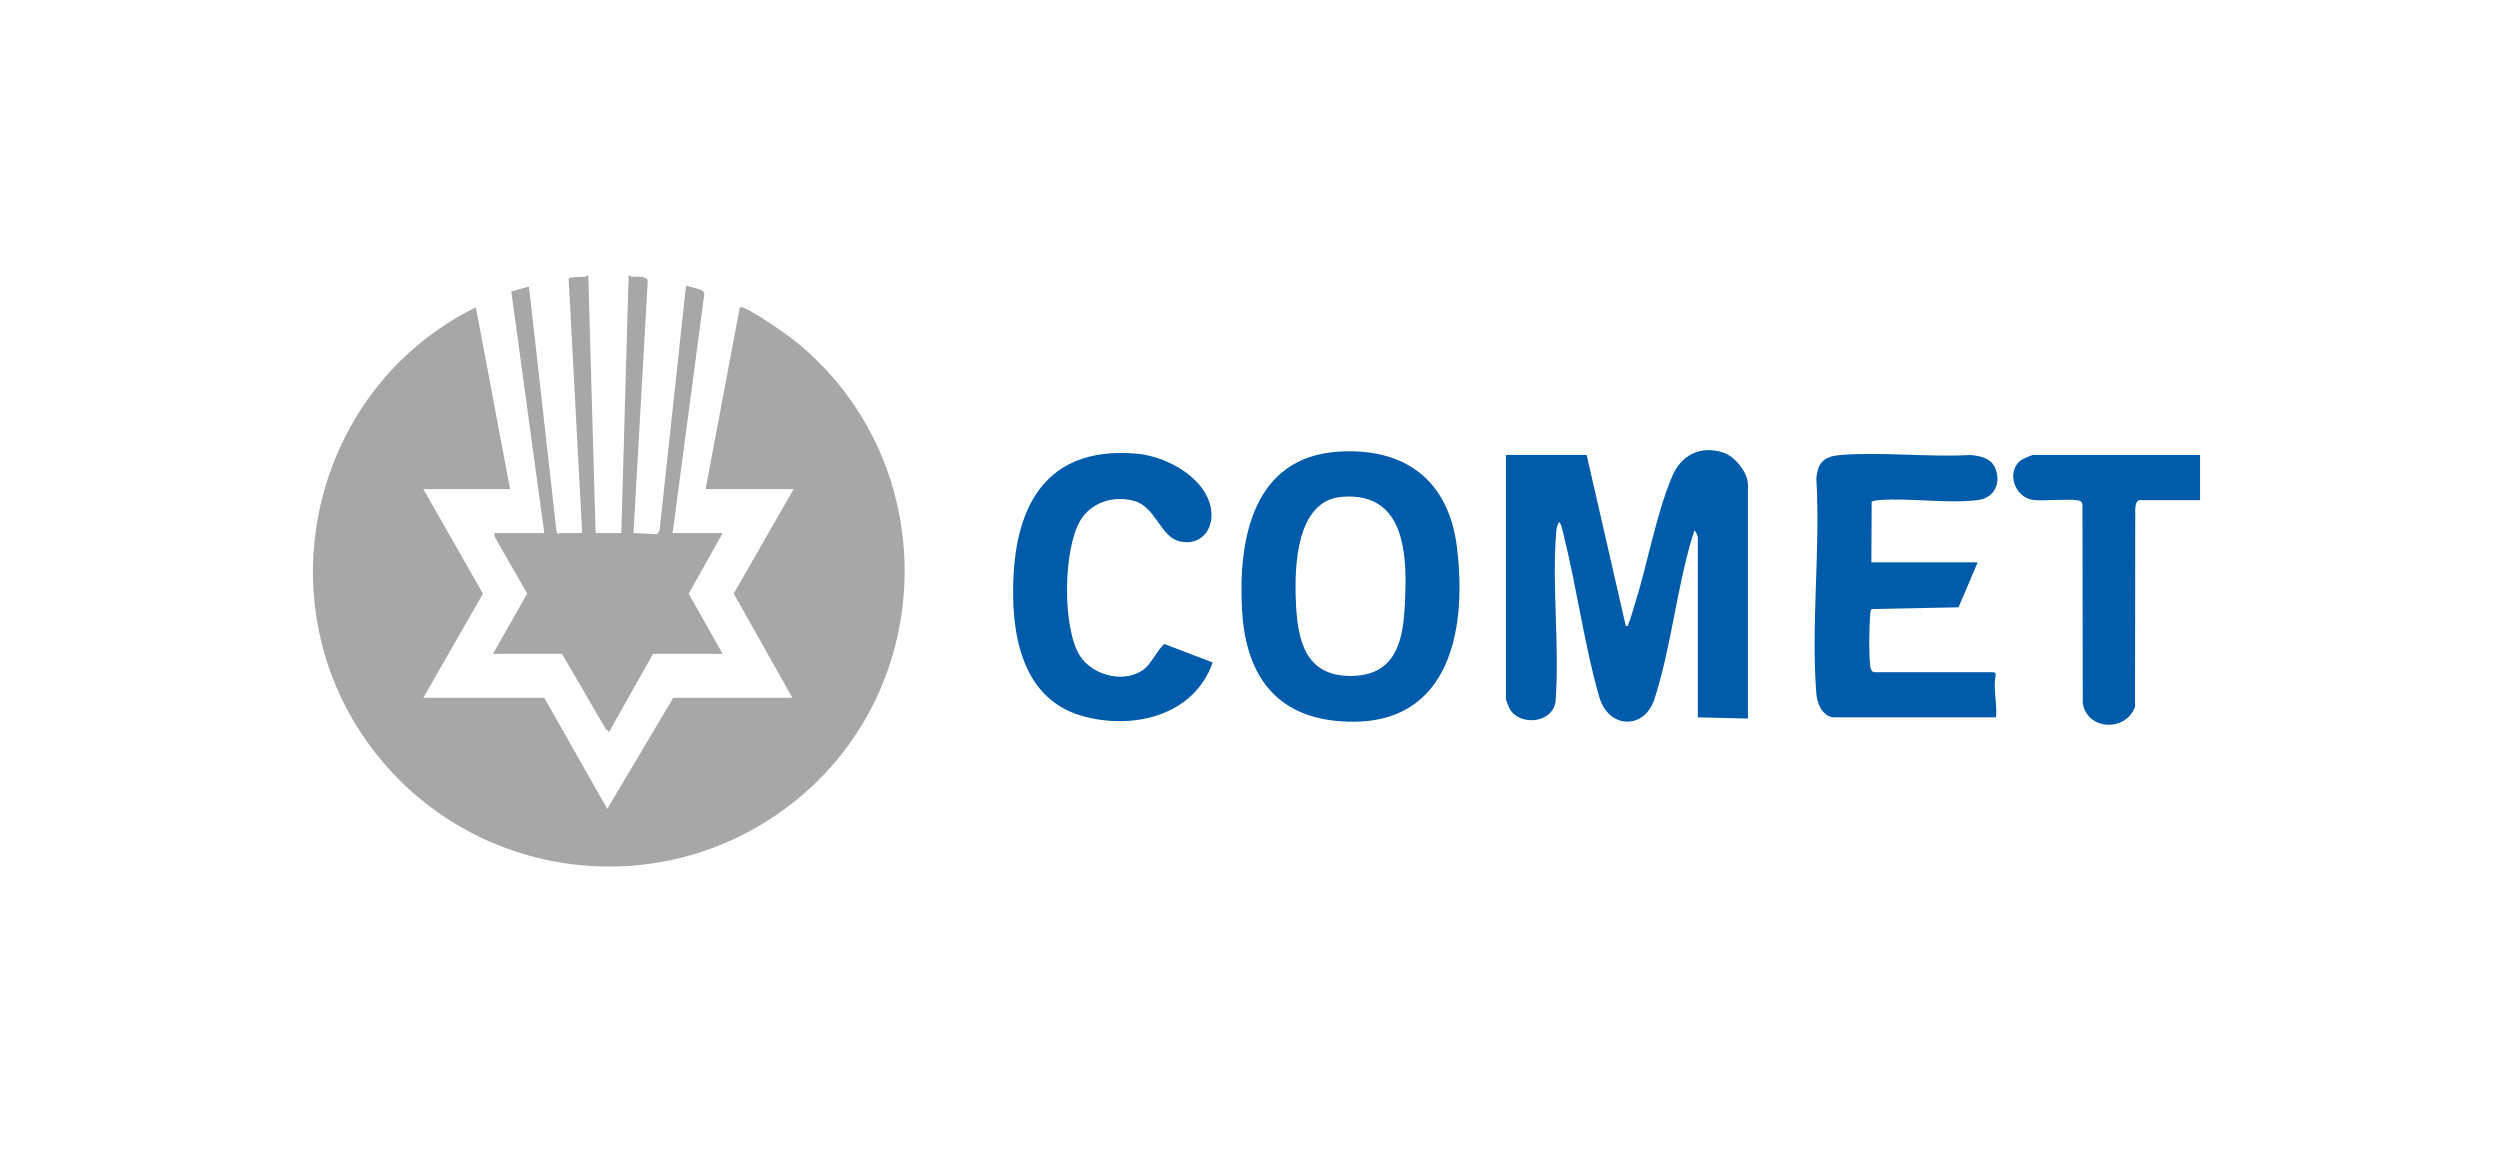 <?xml version="1.0" encoding="UTF-8"?>
<svg id="Layer_1" xmlns="http://www.w3.org/2000/svg" width="52.917mm" height="24.694mm" xmlns:xlink="http://www.w3.org/1999/xlink" version="1.1" viewBox="0 0 150 70">
  <!-- Generator: Adobe Illustrator 29.5.0, SVG Export Plug-In . SVG Version: 2.1.0 Build 137)  -->
  <defs>
    <style>
      .st0 {
        fill: none;
      }

      .st1 {
        fill: #a7a7a7;
      }

      .st2 {
        fill: #005bab;
      }
    </style>
    <clipPath id="clippath">
      <rect class="st0" x="-44.246" y="-19.493" width="238.491" height="112.418"/>
    </clipPath>
  </defs>
  <path class="st1" d="M35.296,16.535l.44,15.45h1.54l.44-15.45c.024.001.049-.002.073,0,.013,0,.057.063.115.068.261.024.942-.084.96.269l-.856,15.112,1.421.068.144-.226,1.589-14.706c.242.137,1.049.195,1.102.476l-1.909,14.388h3.006l-2.039,3.638,2.039,3.612h-4.179l-2.641,4.686-.207-.195-2.615-4.491h-4.143l2.054-3.618-1.924-3.359-.057-.272h3.006l-1.978-14.496,1.061-.297,1.65,14.683.073.152c.055.043.093-.042.111-.042h1.356l-.811-15.261c.02-.117.845-.107.989-.12.058-.005.102-.067.115-.068h.073Z"/>
  <path class="st1" d="M42.335,29.349l2.053-10.911c.211-.216,2.892,1.689,3.219,1.948,8.922,7.077,8.891,20.786-.073,27.811-8.011,6.278-19.612,4.58-25.495-3.668-6.286-8.813-3.153-21.343,6.511-26.091l2.054,10.91h-5.206l3.579,6.274-3.579,6.248h7.259l3.777,6.664,3.959-6.664h7.149l-3.52-6.254,3.593-6.268h-5.279Z"/>
  <path class="st2" d="M104.877,43.115l-3.006-.073v-10.8c0-.047-.114-.394-.219-.403-.024.146-.085.282-.127.423-.923,3.092-1.271,6.64-2.257,9.681-.602,1.856-2.757,1.805-3.314-.131-.88-3.056-1.336-6.483-2.11-9.609-.035-.14-.185-.876-.294-.876-.142.168-.17.48-.186.691-.244,3.257.216,6.789-.031,10.074-.185,1.332-2.179,1.488-2.768.415-.031-.056-.205-.499-.205-.528v-14.681h4.839l2.347,10.252c.188.029.114-.017.153-.103.141-.31.269-.815.379-1.159.769-2.411,1.291-5.451,2.252-7.709.545-1.281,1.69-1.86,3.048-1.431.713.225,1.499,1.197,1.499,1.945v14.022Z"/>
  <path class="st2" d="M80.3,27.101c4.022-.26,6.627,1.737,7.118,5.736.651,5.309-.608,11.009-7.142,10.428-3.931-.349-5.555-2.993-5.756-6.7-.23-4.243.663-9.133,5.78-9.464ZM80.52,29.81c-2.748.22-2.853,4.159-2.77,6.238.094,2.354.543,4.577,3.411,4.508,2.447-.059,2.993-1.905,3.113-3.995.164-2.842.261-7.073-3.754-6.751Z"/>
  <path class="st2" d="M109.973,43.042c-.658-.109-.947-.841-.992-1.425-.326-4.143.252-8.705,0-12.893.081-1.024.503-1.353,1.503-1.428,2.505-.188,5.244.145,7.774.004.63.075,1.246.198,1.485.86.316.875-.104,1.718-1.051,1.842-1.791.235-4.075-.136-5.935.003-.157.012-.311.035-.456.094l-.018,3.644h6.379l-1.148,2.697-5.212.103c-.083.112-.085.249-.095.382-.056.777-.079,2.25.003,3.007.016.147.074.401.257.401h7.185l.102.116c-.189.861.093,1.725.008,2.594h-9.788Z"/>
  <path class="st2" d="M72.763,39.748c-1.136,3.249-4.885,4.086-7.918,3.184-3.646-1.085-4.205-5.131-4.032-8.419.246-4.698,2.367-7.753,7.441-7.286,1.79.165,4.251,1.509,4.427,3.486.104,1.17-.722,2.052-1.915,1.766-1.146-.274-1.41-2.052-2.708-2.421-1.229-.349-2.593.072-3.251,1.194-1.006,1.714-1.078,6.383-.022,8.08.784,1.26,2.894,1.763,4.023.675.229-.22.904-1.348,1.061-1.362l2.895,1.104Z"/>
  <path class="st2" d="M132.005,27.299v2.709h-3.629c-.209,0-.255.381-.259.547l-.014,11.848c-.539,1.514-2.855,1.436-3.136-.203l-.018-11.921c-.018-.075-.033-.158-.104-.203-.316-.199-2.319.013-2.903-.085-1.072-.179-1.569-1.666-.711-2.36.097-.078.67-.332.767-.332h10.008Z"/>
</svg>